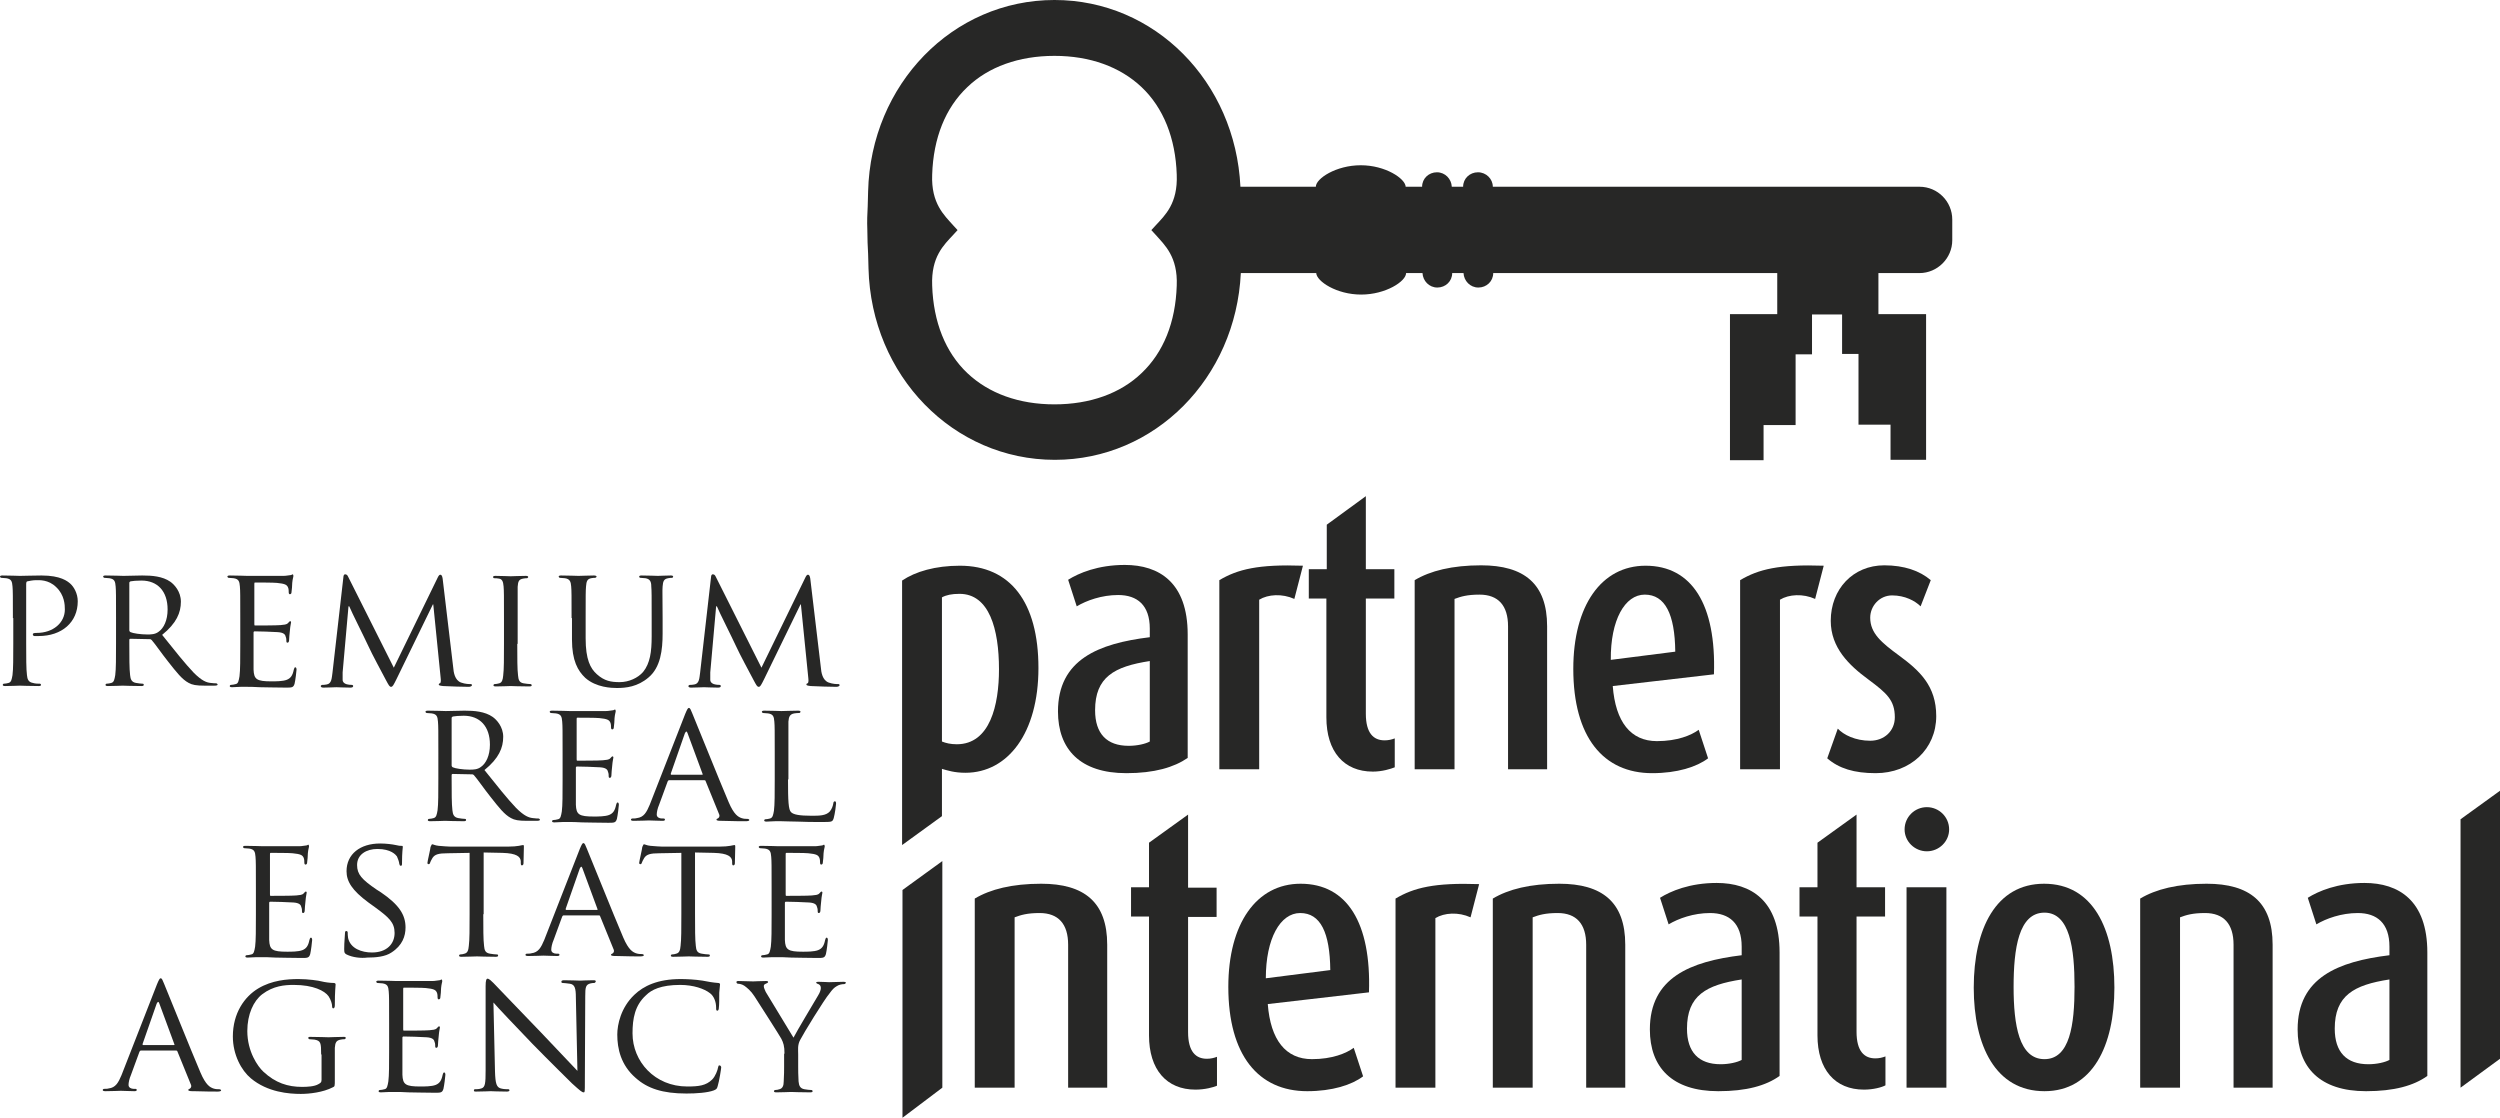 <svg enable-background="new 0 0 639.9 286.1" viewBox="0 0 639.9 286.1" xmlns="http://www.w3.org/2000/svg"><clipPath><path d="m0 0h770.8v417.5h-770.8z"/></clipPath><g fill="#272726"><path d="m244 60.1c-2.4 2.6-5.7 5.6-5.4 13 .3 9.3 3.4 17.1 9 22.4 5.5 5.2 13.2 8 22.3 8s16.9-2.8 22.3-8c5.6-5.3 8.7-13 9-22.4.3-7.4-3.1-10.4-5.4-13l-1.1-1.2 1.1-1.2c2.4-2.6 5.7-5.6 5.4-13-.3-9.3-3.4-17.1-9-22.4-5.5-5.2-13.2-8-22.3-8s-16.9 2.8-22.3 8c-5.6 5.3-8.7 13-9 22.4-.3 7.4 3.1 10.4 5.4 13l1.1 1.2zm-21.9-7.4c0-1.2.1-2.3.1-3.7.7-27.5 21.7-49 47.7-49 25.7 0 46.3 20.9 47.6 47.8h19.3c0-2.1 5.2-5.5 11.5-5.5s11.4 3.4 11.5 5.5h4.2c0-2.1 1.7-3.7 3.8-3.7s3.7 1.7 3.8 3.7h2.9c0-2.1 1.7-3.7 3.8-3.7s3.8 1.7 3.8 3.7h109.2c4.7 0 8.4 3.8 8.4 8.4v5.3c0 4.6-3.8 8.4-8.4 8.4h-10.5v10.5h12.2v37.3h-9.1v-9h-8.2v-18.1h-4.2v-10.1h-3.1-1.5-3.1v10.2h-4.2v18.1h-8.2v9h-8.6v-37.4h12.1v-10.5h-72.7c0 2.1-1.7 3.7-3.8 3.7s-3.7-1.7-3.8-3.7h-2.9c0 2.1-1.7 3.7-3.8 3.7s-3.7-1.7-3.8-3.7h-4.2c0 2.1-5.2 5.5-11.5 5.5s-11.4-3.4-11.5-5.5h-19.3c-1.3 26.9-22 47.8-47.6 47.8-26 0-47-21.5-47.7-49 0-1.3-.1-2.5-.1-3.7-.1-1.9-.2-3.8-.2-6.1-.1-2.4 0-4.2.1-6.2"/><path d="m231 286.1v-58.3l10.2-7.4v58z"/><path d="m273.4 278.4v-36.6c0-5.3-2.5-8.1-7.3-8.1-3.2 0-4.8.5-6.4 1.1v43.6h-10.2v-48.4c4-2.4 9.6-3.8 17-3.8 11 0 16.9 4.7 16.9 15.6v36.6z"/><path d="m306 278.9c-7.4 0-11.9-5.1-11.9-13.9v-30.4h-4.6v-7.5h4.6v-11.4l10-7.2v18.7h7.3v7.5h-7.3v29.5c0 5 2 6.8 4.8 6.8 1 0 1.8-.2 2.6-.5v7.4c-.9.4-3.1 1-5.5 1z"/><path d="m324.5 257c.7 9.2 4.6 14.1 11.3 14.1 5.2 0 8.8-1.5 10.7-2.9l2.4 7.3c-2.9 2.2-7.9 3.8-14.3 3.8-12.5 0-20.2-9.2-20.2-26.7 0-16.2 7.2-26.4 18.5-26.4 11.9 0 18.1 10 17.5 27.8zm8.3-23.3c-5.1 0-8.8 6.5-8.8 16.7l16.5-2.1c-.1-9.6-2.5-14.6-7.7-14.6z"/><path d="m376.4 234.8c-3.1-1.4-6.7-1.2-9 .2v43.4h-10.2v-48.4c4.7-2.8 10-4.1 21.4-3.7z"/><path d="m406 278.4v-36.6c0-5.3-2.5-8.1-7.3-8.1-3.2 0-4.8.5-6.4 1.1v43.6h-10.2v-48.4c4-2.4 9.6-3.8 17-3.8 11 0 16.9 4.7 16.9 15.6v36.6z"/><path d="m439.8 279.3c-11.8 0-17.5-6.1-17.5-15.8 0-13.3 10.4-17.4 23.5-19v-2.2c0-6-3.2-8.6-8.1-8.6-4.2 0-8.1 1.4-10.6 2.9l-2.2-6.8c2.7-1.7 7.6-3.8 14.5-3.8 8.8 0 16.1 4.5 16.1 17.8v31.6c-3.5 2.5-8.5 3.9-15.7 3.9zm6-28.6c-9.1 1.4-14 4.1-14 12.6 0 6 3 9.1 8.6 9.1 2.2 0 4.3-.5 5.4-1.1z"/><path d="m477.1 278.9c-7.4 0-11.9-5.1-11.9-13.9v-30.4h-4.6v-7.5h4.6v-11.4l10-7.2v18.6h7.3v7.5h-7.3v29.5c0 5 2 6.8 4.8 6.8 1 0 1.8-.2 2.6-.5v7.4c-.9.5-3.1 1.1-5.5 1.1z"/><path d="m493.2 217.9c-3.1 0-5.7-2.5-5.7-5.6 0-3.2 2.6-5.7 5.7-5.7s5.7 2.5 5.7 5.7c0 3.1-2.6 5.6-5.7 5.6zm-5.2 60.5v-51.3h10.2v51.3z"/><path d="m523.3 279.3c-12.5 0-18.1-11.6-18.1-26.5 0-15.1 5.7-26.6 18-26.6 12.5 0 18 11.5 18 26.6 0 14.9-5.6 26.5-17.9 26.5zm0-45.7c-6.6 0-7.9 9.2-7.9 19s1.4 18.5 7.9 18.5 7.7-8.8 7.7-18.5c0-9.8-1.2-19-7.7-19z"/><path d="m571.7 278.4v-36.6c0-5.3-2.5-8.1-7.3-8.1-3.2 0-4.8.5-6.4 1.1v43.6h-10.2v-48.4c4-2.4 9.6-3.8 17-3.8 11 0 16.9 4.7 16.9 15.6v36.6z"/><path d="m605.6 279.3c-11.8 0-17.5-6.1-17.5-15.8 0-13.3 10.4-17.4 23.5-19v-2.2c0-6-3.2-8.6-8.1-8.6-4.2 0-8.1 1.4-10.6 2.9l-2.2-6.8c2.7-1.7 7.6-3.8 14.5-3.8 8.8 0 16.1 4.5 16.1 17.8v31.6c-3.5 2.5-8.5 3.9-15.7 3.9zm6-28.6c-9.1 1.4-14 4.1-14 12.6 0 6 3 9.1 8.6 9.1 2.2 0 4.3-.5 5.4-1.1z"/><path d="m629.8 278.4v-68.7l10.1-7.3v68.6z"/><path d="m3.3 158.2c0-5.8 0-6.9-.1-8.1-.1-1.3-.3-1.9-1.6-2.1-.3 0-1-.1-1.3-.1-.1 0-.3-.2-.3-.3 0-.2.2-.3.6-.3 1.8 0 4.2.1 4.5.1.8 0 3.7-.1 5.5-.1 5 0 6.7 1.5 7.4 2.1.9.8 1.9 2.5 1.9 4.5 0 5.4-4.1 8.9-10 8.9-.2 0-.9 0-1.1 0s-.4-.2-.4-.4c0-.3.2-.4 1-.4 4.2 0 7.2-2.6 7.2-6 0-1.2-.1-3.7-2.2-5.7-2-2-4.4-1.8-5.2-1.8-.7 0-1.8.2-2.2.3-.2 0-.3.3-.3.7v15.2c0 3.6 0 6.6.2 8.1.1 1.1.4 1.8 1.5 2 .6.2 1.4.2 1.8.2.2 0 .3.2.3.3 0 .2-.2.3-.6.3-2.1 0-4.7-.1-4.8-.1s-2.6.1-3.8.1c-.4 0-.6-.1-.6-.3 0-.1.1-.3.3-.3.4 0 .8-.1 1.2-.2.7-.2.8-.9 1-2 .2-1.5.2-4.5.2-8.1v-6.5z"/><path d="m29.7 158.2c0-5.8 0-6.9-.1-8.1-.1-1.3-.3-1.9-1.6-2.1-.3 0-1-.1-1.3-.1-.1 0-.3-.2-.3-.3 0-.2.2-.3.6-.3 1.8 0 4.4.1 4.6.1.4 0 3.7-.1 4.8-.1 2.5 0 5.2.2 7.2 1.6 1 .7 2.7 2.5 2.7 5.1 0 2.8-1.1 5.5-4.8 8.5 3.2 4 5.9 7.4 8.1 9.7 2.1 2.1 3.3 2.5 4.3 2.6.8.1 1.1.1 1.4.1.2 0 .4.2.4.3 0 .2-.2.3-.9.3h-2.4c-2.2 0-3.2-.2-4.1-.7-1.7-.9-3.1-2.7-5.3-5.5-1.6-2-3.3-4.5-4.2-5.5-.2-.2-.3-.2-.5-.2l-4.9-.1c-.2 0-.3.1-.3.3v.9c0 3.6 0 6.5.2 8.1.1 1.1.4 1.8 1.5 2 .5.1 1.4.2 1.7.2s.3.2.3.3c0 .2-.2.3-.6.3-2.1 0-4.6-.1-4.8-.1 0 0-2.6.1-3.8.1-.4 0-.6-.1-.6-.3 0-.1.1-.3.3-.3.4 0 .8-.1 1.2-.2.7-.2.8-.9 1-2 .2-1.5.2-4.5.2-8.1zm3.4 3.1c0 .2.1.4.3.5.6.3 2.6.6 4.3.6.9 0 2 0 2.9-.7 1.3-.9 2.3-2.9 2.3-5.7 0-4.7-2.6-7.4-6.7-7.4-1.1 0-2.4.1-2.8.2-.2.1-.3.2-.3.4z"/><path d="m61.5 158.2c0-5.8 0-6.9-.1-8.1-.1-1.3-.3-1.9-1.6-2.1-.3 0-1-.1-1.3-.1-.1 0-.3-.2-.3-.3 0-.2.2-.3.6-.3 1.8 0 4.3.1 4.5.1h9.3c.7 0 1.5-.2 1.8-.2.2 0 .4-.2.5-.2s.2.2.2.4c0 .3-.2.7-.3 1.8 0 .4-.1 2-.2 2.5 0 .2-.2.4-.4.4s-.3-.2-.3-.5 0-.9-.2-1.3c-.3-.6-.7-.9-2.8-1.1-.7-.1-5.2-.1-5.6-.1-.2 0-.2.1-.2.4v10.2c0 .3 0 .4.2.4.5 0 5.6 0 6.5-.1s1.5-.1 1.9-.5c.3-.3.4-.5.6-.5.1 0 .2.1.2.3s-.2.8-.3 2.1c-.1.7-.2 2.2-.2 2.4 0 .3-.1.7-.4.7-.2 0-.3-.1-.3-.4 0-.4 0-.7-.2-1.2-.1-.5-.5-1-2-1.1-1.1-.1-5.2-.2-5.9-.2-.2 0-.3.1-.3.3v3.1 6.4c.1 2.5.8 3 4.6 3 1 0 2.9 0 3.9-.4s1.5-1.1 1.8-2.6c.1-.4.2-.6.4-.6s.3.3.3.6-.3 2.8-.5 3.6c-.3 1-.7 1-2.2 1-2.9 0-5.2-.1-6.7-.1-1.6-.1-2.6-.1-3.2-.1-.1 0-.8 0-1.7 0-.7 0-1.6.1-2.2.1-.4 0-.6-.1-.6-.3 0-.1.1-.3.3-.3.4 0 .8-.1 1.2-.2.7-.1.8-.9 1-2 .2-1.5.2-4.5.2-8.1z"/><path d="m116 170.8c.1 1.3.4 3.3 2 3.9 1.1.4 2.1.4 2.5.4.2 0 .3.1.3.3s-.4.4-.8.4c-.9 0-5.2-.1-6.6-.2-.9-.1-1.1-.2-1.1-.4 0-.1.1-.3.3-.3s.3-.6.2-1.3l-1.9-18.9h-.1l-9.3 19.1c-.8 1.6-1 2-1.4 2s-.6-.4-1.3-1.7c-1-1.9-3.6-6.7-4.5-8.7-1.1-2.4-4.3-8.7-4.9-10.2h-.2l-1.5 16.9v1.9c0 .6.4.9.9 1.1.7.2 1.2.2 1.5.2.1 0 .3.1.3.3 0 .3-.3.4-.7.4-1.5 0-3.3-.1-3.6-.1-.4 0-2.2.1-3.3.1-.4 0-.7-.1-.7-.4 0-.1.2-.3.4-.3.3 0 .6 0 1.1-.1 1.3-.2 1.3-1.6 1.5-3l2.8-24.5c0-.4.2-.7.4-.7.3 0 .6.1.8.6l11.7 23.3 11.3-23.2c.2-.4.4-.6.6-.6.3 0 .5.3.6 1z"/><path d="m132.4 164.8c0 3.6 0 6.6.2 8.1.1 1.1.3 1.8 1.4 2 .6.1 1.4.2 1.8.2.2 0 .3.2.3.3 0 .2-.2.3-.6.3-2.2 0-4.7-.1-4.8-.1-.2 0-2.6.1-3.8.1-.4 0-.6-.1-.6-.3 0-.1.1-.3.3-.3.4 0 .8-.1 1.2-.2.7-.2.9-.9 1-2 .2-1.5.2-4.5.2-8.1v-6.6c0-5.8 0-6.9-.1-8.1-.1-1.3-.4-1.9-1.2-2-.4-.1-.9-.1-1.2-.1-.2 0-.3-.2-.3-.3 0-.2.2-.3.6-.3 1.3 0 3.7.1 3.9.1s2.7-.1 3.9-.1c.4 0 .6.1.6.3 0 .1-.2.3-.3.3-.3 0-.5 0-1 .1-1.1.2-1.3.7-1.4 2.1v8.1 6.5z"/><path d="m146.3 158.2c0-5.8 0-6.9-.1-8.1s-.3-1.9-1.6-2.1c-.3 0-1-.1-1.3-.1-.1 0-.3-.2-.3-.3 0-.2.2-.3.6-.3 1.8 0 4.1.1 4.5.1s2.8-.1 3.9-.1c.4 0 .7.1.7.3 0 .1-.2.3-.4.3-.3 0-.5 0-1 .1-1 .2-1.2.8-1.3 2.1-.1 1.2-.1 2.2-.1 8.1v5.2c0 5.4 1.2 7.7 2.9 9.2 1.9 1.7 3.6 2 5.8 2 2.4 0 4.7-1.1 6-2.6 1.8-2.2 2.2-5.2 2.2-9.1v-4.7c0-5.8 0-6.9-.1-8.1 0-1.2-.3-1.9-1.5-2.1-.3 0-1-.1-1.3-.1-.2 0-.3-.2-.3-.3 0-.2.2-.3.6-.3 1.7 0 4 .1 4.2.1.3 0 2.1-.1 3.3-.1.4 0 .6.1.6.3 0 .1-.1.3-.3.3-.3 0-.5 0-1 .1-1.1.2-1.3.8-1.4 2.1-.1 1.2 0 2.2 0 8.1v4c0 4.1-.5 8.6-3.6 11.2-2.8 2.4-5.8 2.7-8.1 2.7-1.3 0-5.3-.1-8.1-2.6-1.9-1.8-3.4-4.4-3.4-9.8v-5.5z"/><path d="m210.1 170.8c.1 1.3.4 3.3 2 3.9 1.1.4 2.1.4 2.5.4.2 0 .3.1.3.3s-.4.4-.8.4c-.9 0-5.2-.1-6.6-.2-.9-.1-1.1-.2-1.1-.4 0-.1.1-.3.3-.3s.3-.6.2-1.3l-1.9-18.9h-.1l-9.3 19.1c-.8 1.6-1 2-1.4 2s-.6-.4-1.3-1.7c-1-1.9-3.6-6.7-4.5-8.7-1.1-2.4-4.3-8.7-4.9-10.2h-.2l-1.5 16.9v1.9c0 .6.4.9.9 1.1.7.2 1.2.2 1.5.2.1 0 .3.1.3.3 0 .3-.3.4-.7.4-1.5 0-3.3-.1-3.6-.1-.4 0-2.2.1-3.3.1-.4 0-.7-.1-.7-.4 0-.1.2-.3.4-.3.3 0 .6 0 1.1-.1 1.3-.2 1.3-1.6 1.5-3l2.8-24.5c0-.4.2-.7.4-.7.3 0 .6.1.8.6l11.7 23.3 11.3-23.2c.2-.4.4-.6.6-.6.3 0 .5.3.6 1z"/><path d="m112.2 192.8c0-5.8 0-6.9-.1-8.1-.1-1.3-.3-1.9-1.6-2.1-.3 0-1-.1-1.3-.1-.1 0-.3-.2-.3-.3 0-.2.2-.3.6-.3 1.8 0 4.4.1 4.6.1.4 0 3.7-.1 4.8-.1 2.5 0 5.2.2 7.2 1.6 1 .7 2.7 2.5 2.7 5.1 0 2.8-1.1 5.5-4.8 8.5 3.2 4 5.9 7.4 8.1 9.7 2.1 2.1 3.3 2.5 4.3 2.6.8.1 1.1.1 1.4.1.2 0 .4.2.4.3 0 .2-.2.3-.9.3h-2.4c-2.2 0-3.2-.2-4.1-.7-1.7-.9-3.1-2.7-5.3-5.5-1.6-2-3.3-4.5-4.2-5.5-.2-.2-.3-.2-.5-.2l-4.9-.1c-.2 0-.3.1-.3.3v.9c0 3.6 0 6.5.2 8.1.1 1.1.4 1.8 1.5 2 .5.1 1.4.2 1.7.2s.3.2.3.3c0 .2-.2.3-.6.3-2.1 0-4.6-.1-4.8-.1 0 0-2.6.1-3.8.1-.4 0-.6-.1-.6-.3 0-.1.1-.3.3-.3.4 0 .8-.1 1.2-.2.7-.2.8-.9 1-2 .2-1.5.2-4.5.2-8.1zm3.4 3.1c0 .2.1.4.3.5.6.3 2.6.6 4.3.6.9 0 2 0 2.9-.7 1.3-.9 2.3-2.9 2.3-5.7 0-4.7-2.6-7.4-6.7-7.4-1.1 0-2.4.1-2.8.2-.2.1-.3.2-.3.4z"/><path d="m144 192.8c0-5.8 0-6.9-.1-8.1-.1-1.3-.3-1.9-1.6-2.1-.3 0-1-.1-1.3-.1-.1 0-.3-.2-.3-.3 0-.2.2-.3.6-.3 1.8 0 4.3.1 4.5.1h9.3c.7 0 1.5-.2 1.8-.2.2 0 .4-.2.5-.2s.2.2.2.4c0 .3-.2.7-.3 1.8 0 .4-.1 2-.2 2.5 0 .2-.2.4-.4.4s-.3-.2-.3-.5 0-.9-.2-1.3c-.3-.6-.7-.9-2.8-1.1-.7-.1-5.2-.1-5.6-.1-.2 0-.2.1-.2.4v10.2c0 .3 0 .4.2.4.5 0 5.6 0 6.5-.1s1.5-.1 1.9-.5c.3-.3.4-.5.6-.5.1 0 .2.1.2.3s-.2.8-.3 2.1c-.1.7-.2 2.2-.2 2.4 0 .3-.1.7-.4.7-.2 0-.3-.1-.3-.4 0-.4 0-.7-.2-1.2-.1-.5-.5-1-2-1.1-1.1-.1-5.2-.2-5.9-.2-.2 0-.3.1-.3.3v3.1 6.4c.1 2.5.8 3 4.6 3 1 0 2.9 0 3.9-.4s1.5-1.1 1.8-2.6c.1-.4.2-.6.4-.6s.3.3.3.6-.3 2.8-.5 3.6c-.3 1-.7 1-2.2 1-2.9 0-5.2-.1-6.7-.1-1.6-.1-2.6-.1-3.2-.1-.1 0-.8 0-1.7 0-.7 0-1.6.1-2.2.1-.4 0-.6-.1-.6-.3 0-.1.1-.3.3-.3.4 0 .8-.1 1.2-.2.7-.1.8-.9 1-2 .2-1.5.2-4.5.2-8.1z"/><path d="m175.4 182.7c.5-1.2.7-1.5.9-1.5.4 0 .5.5.9 1.4.7 1.6 6.9 17.1 9.3 22.7 1.4 3.3 2.5 3.8 3.3 4.1.6.2 1.1.2 1.5.2.2 0 .5.1.5.3s-.4.3-.9.3c-.6 0-3.4 0-6.1-.1-.7 0-1.4 0-1.4-.3 0-.2.1-.2.3-.3s.6-.4.4-1l-3.5-8.6c-.1-.2-.1-.2-.4-.2h-8.9c-.2 0-.3.1-.4.3l-2.2 6c-.4.9-.6 1.9-.6 2.5 0 .7.7 1 1.3 1h.4c.3 0 .4.1.4.3s-.2.3-.6.3c-.9 0-3-.1-3.5-.1-.4 0-2.3.1-3.9.1-.5 0-.7-.1-.7-.3s.2-.3.4-.3c.3 0 .8 0 1.1-.1 1.8-.2 2.5-1.5 3.3-3.4zm4.3 15.6c.2 0 .2-.1.1-.3l-3.8-10.3c-.2-.6-.4-.6-.7 0l-3.6 10.3c0 .2 0 .3.1.3z"/><path d="m201.7 199.5c0 5.5.1 7.8.8 8.4.6.6 2.1.9 5.2.9 2 0 3.7 0 4.7-1.1.5-.6.8-1.4.9-2.1 0-.3.2-.5.4-.5s.3.2.3.6-.3 2.6-.6 3.7c-.3.9-.4 1-2.5 1-2.8 0-4.9 0-6.7-.1-1.8 0-3.1-.1-4.2-.1-.2 0-.8 0-1.6 0s-1.6.1-2.2.1c-.4 0-.6-.1-.6-.3 0-.1.1-.3.3-.3.4 0 .8-.1 1.2-.2.7-.2.8-.9 1-2 .2-1.5.2-4.5.2-8.1v-6.6c0-5.8 0-6.9-.1-8.1-.1-1.3-.3-1.9-1.6-2.1-.3 0-1-.1-1.3-.1-.1 0-.3-.2-.3-.3 0-.2.2-.3.6-.3 1.8 0 4.2.1 4.4.1s3.1-.1 4.3-.1c.4 0 .6.1.6.3 0 .1-.2.3-.3.3-.3 0-.8 0-1.3.1-1.1.2-1.4.8-1.5 2.1v8.1 6.7z"/><path d="m65.5 227.4c0-5.8 0-6.9-.1-8.1-.1-1.3-.3-1.9-1.6-2.1-.3 0-1-.1-1.3-.1-.1 0-.3-.2-.3-.3 0-.2.2-.3.6-.3 1.8 0 4.3.1 4.5.1h9.3c.7 0 1.5-.2 1.8-.2.2 0 .4-.2.5-.2s.2.2.2.4c0 .3-.2.7-.3 1.8 0 .4-.1 2-.2 2.5 0 .2-.2.4-.4.4s-.3-.2-.3-.5 0-.9-.2-1.3c-.3-.6-.7-.9-2.8-1.1-.7-.1-5.2-.1-5.6-.1-.2 0-.2.1-.2.4v10.2c0 .3 0 .4.2.4.5 0 5.6 0 6.5-.1s1.5-.1 1.9-.5c.3-.3.4-.5.6-.5.1 0 .2.1.2.3s-.2.8-.3 2.1c-.1.7-.2 2.2-.2 2.4 0 .3-.1.7-.4.7-.2 0-.3-.1-.3-.4 0-.4 0-.7-.2-1.2-.1-.5-.5-1-2-1.1-1.1-.1-5.2-.2-5.9-.2-.2 0-.3.1-.3.3v3.1 6.4c.1 2.5.8 3 4.6 3 1 0 2.9 0 3.9-.4s1.5-1.1 1.8-2.6c.1-.4.2-.6.4-.6s.3.3.3.6-.3 2.8-.5 3.6c-.3 1-.7 1-2.2 1-2.9 0-5.2-.1-6.7-.1-1.6-.1-2.6-.1-3.2-.1-.1 0-.8 0-1.7 0-.7 0-1.6.1-2.2.1-.4 0-.6-.1-.6-.3 0-.1.1-.3.3-.3.4 0 .8-.1 1.2-.2.7-.1.8-.9 1-2 .2-1.5.2-4.5.2-8.1z"/><path d="m88.7 244.3c-.5-.3-.6-.4-.6-1.4 0-1.9.2-3.3.2-4 0-.4.1-.6.3-.6s.4.1.4.4 0 .8.1 1.4c.6 2.7 3.5 3.7 6.1 3.7 3.8 0 5.8-2.2 5.8-5 0-2.7-1.5-4-4.9-6.5l-1.8-1.3c-4.2-3.1-5.6-5.4-5.6-8 0-4.4 3.5-7.1 8.6-7.1 1.5 0 3.1.2 4 .4.8.2 1.1.2 1.4.2s.4 0 .4.3c0 .2-.2 1.4-.2 4 0 .6 0 .8-.3.8s-.3-.2-.4-.5c0-.4-.4-1.5-.6-1.9-.3-.4-1.5-1.9-5-1.9-2.8 0-5.2 1.4-5.2 4.1 0 2.4 1.2 3.7 5 6.3l1.1.7c4.7 3.2 6.3 5.8 6.3 9 0 2.2-.8 4.6-3.6 6.4-1.6 1.1-4.1 1.3-6.2 1.3-1.5.2-3.7 0-5.3-.8z"/><path d="m123.7 234c0 3.6 0 6.6.2 8.1.1 1.1.3 1.8 1.5 2 .5.1 1.4.2 1.8.2.3 0 .3.2.3.3 0 .2-.2.3-.6.3-2.1 0-4.6-.1-4.8-.1s-2.9.1-4 .1c-.4 0-.6-.1-.6-.3 0-.1.1-.3.3-.3.4 0 .8-.1 1.1-.2.8-.2 1-.9 1.1-2 .2-1.5.2-4.5.2-8.1v-15.7l-5.6.1c-2.4 0-3.3.3-3.9 1.2-.4.7-.5.9-.6 1.2s-.2.4-.4.4c-.1 0-.3-.1-.3-.3 0-.4.8-3.7.8-4.1.1-.2.3-.7.4-.7.3 0 .7.3 1.7.4 1.1.1 2.6.2 3 .2h14.7c1.3 0 2.2-.1 2.8-.2s.9-.2 1.1-.2.2.2.2.4c0 1.1-.1 3.8-.1 4.3 0 .3-.2.5-.4.5s-.3-.1-.3-.7v-.4c-.1-1.1-1-2-4.7-2.1l-4.8-.1v15.8z"/><path d="m148.4 217.3c.5-1.2.7-1.5.9-1.5.4 0 .5.5.9 1.4.7 1.6 6.9 17.1 9.3 22.7 1.4 3.3 2.5 3.8 3.3 4.1.6.2 1.1.2 1.5.2.2 0 .5.1.5.3s-.4.3-.9.3c-.6 0-3.4 0-6.1-.1-.7 0-1.4 0-1.4-.3 0-.2.1-.2.3-.3s.6-.4.4-1l-3.5-8.6c-.1-.2-.1-.2-.4-.2h-8.9c-.2 0-.3.1-.4.3l-2.2 6c-.4.9-.6 1.9-.6 2.5 0 .7.7 1 1.3 1h.4c.3 0 .4.1.4.3s-.2.3-.6.3c-.9 0-3-.1-3.5-.1-.4 0-2.3.1-3.9.1-.5 0-.7-.1-.7-.3s.2-.3.4-.3c.3 0 .8 0 1.1-.1 1.8-.2 2.5-1.5 3.3-3.4zm4.4 15.6c.2 0 .2-.1.1-.3l-3.8-10.3c-.2-.6-.4-.6-.7 0l-3.6 10.3c0 .2 0 .3.1.3z"/><path d="m177.9 234c0 3.6 0 6.6.2 8.1.1 1.1.3 1.8 1.5 2 .5.1 1.4.2 1.8.2.3 0 .3.2.3.3 0 .2-.2.3-.6.3-2.1 0-4.6-.1-4.8-.1s-2.9.1-4 .1c-.4 0-.6-.1-.6-.3 0-.1.1-.3.3-.3.4 0 .8-.1 1.1-.2.8-.2 1-.9 1.1-2 .2-1.5.2-4.5.2-8.1v-15.7l-5.6.1c-2.4 0-3.3.3-3.9 1.2-.4.7-.5.9-.6 1.2s-.2.4-.4.4c-.1 0-.3-.1-.3-.3 0-.4.8-3.7.8-4.1.1-.2.3-.7.4-.7.3 0 .7.3 1.7.4 1.1.1 2.6.2 3 .2h14.6c1.3 0 2.2-.1 2.8-.2s.9-.2 1.1-.2.2.2.2.4c0 1.1-.1 3.8-.1 4.3 0 .3-.2.5-.4.5s-.3-.1-.3-.7v-.4c-.1-1.1-1-2-4.7-2.1l-4.8-.1z"/><path d="m197.5 227.4c0-5.8 0-6.9-.1-8.1-.1-1.3-.3-1.9-1.6-2.1-.3 0-1-.1-1.3-.1-.1 0-.3-.2-.3-.3 0-.2.2-.3.6-.3 1.8 0 4.3.1 4.5.1h9.3c.7 0 1.5-.2 1.8-.2.2 0 .4-.2.5-.2s.2.2.2.4c0 .3-.2.7-.3 1.8 0 .4-.1 2-.2 2.5 0 .2-.2.4-.4.4s-.3-.2-.3-.5 0-.9-.2-1.3c-.3-.6-.7-.9-2.8-1.1-.7-.1-5.2-.1-5.6-.1-.2 0-.2.1-.2.4v10.2c0 .3 0 .4.2.4.5 0 5.6 0 6.5-.1s1.5-.1 1.9-.5c.3-.3.4-.5.6-.5.1 0 .2.1.2.3s-.2.8-.3 2.1c-.1.7-.2 2.2-.2 2.4 0 .3-.1.7-.4.7-.2 0-.3-.1-.3-.4 0-.4 0-.7-.2-1.2-.1-.5-.5-1-2-1.1-1.1-.1-5.2-.2-5.9-.2-.2 0-.3.1-.3.3v3.1 6.4c.1 2.5.8 3 4.6 3 1 0 2.9 0 3.9-.4s1.5-1.1 1.8-2.6c.1-.4.2-.6.4-.6s.3.3.3.6-.3 2.8-.5 3.6c-.3 1-.7 1-2.2 1-2.9 0-5.2-.1-6.7-.1-1.6-.1-2.6-.1-3.2-.1-.1 0-.8 0-1.7 0-.7 0-1.6.1-2.2.1-.4 0-.6-.1-.6-.3 0-.1.1-.3.3-.3.4 0 .8-.1 1.2-.2.7-.1.8-.9 1-2 .2-1.5.2-4.5.2-8.1z"/><path d="m40.2 251.9c.5-1.2.7-1.5.9-1.5.4 0 .5.5.9 1.4.7 1.6 6.9 17.1 9.3 22.7 1.4 3.3 2.5 3.8 3.3 4.1.6.2 1.1.2 1.5.2.2 0 .5.1.5.3s-.4.3-.9.3c-.6 0-3.4 0-6.1-.1-.7 0-1.4 0-1.4-.3 0-.2.1-.2.3-.3s.6-.4.4-1l-3.5-8.6c-.1-.2-.1-.2-.4-.2h-8.9c-.2 0-.3.1-.4.3l-2.2 6c-.4.9-.6 1.9-.6 2.5 0 .7.7 1 1.3 1h.4c.3 0 .4.1.4.3s-.2.3-.6.3c-.9 0-3-.1-3.5-.1-.4 0-2.3.1-3.9.1-.5 0-.7-.1-.7-.3s.2-.3.4-.3c.3 0 .8 0 1.1-.1 1.8-.2 2.5-1.5 3.3-3.4zm4.3 15.6c.2 0 .2-.1.1-.3l-3.8-10.3c-.2-.6-.4-.6-.7 0l-3.6 10.3c0 .2 0 .3.1.3z"/><path d="m82.2 269.9c0-3-.1-3.5-1.7-3.8-.3 0-1-.1-1.3-.1-.1 0-.3-.2-.3-.3 0-.3.2-.3.6-.3 1.8 0 4.4.1 4.6.1s2.6-.1 3.8-.1c.4 0 .6 0 .6.3 0 .1-.2.3-.3.3-.3 0-.5 0-1 .1-1.1.2-1.4.7-1.5 2.1v3.9 4.2c0 1.7 0 1.8-.5 2-2.5 1.3-6 1.7-8.2 1.7-3 0-8.5-.4-12.8-4-2.4-2-4.6-6-4.6-10.7 0-6 3-10.2 6.5-12.3s7.4-2.4 10.3-2.4c2.5 0 5.2.4 5.9.6.8.2 2.2.4 3.1.4.4 0 .5.2.5.4 0 .5-.2 1.5-.2 5.3 0 .6-.2.8-.4.8s-.3-.2-.3-.6c0-.5-.3-1.6-.9-2.5-1-1.4-3.9-2.9-8.9-2.9-2.3 0-5.2.2-8.1 2.4-2.2 1.7-3.8 5.1-3.8 9.4 0 5.3 2.7 9.1 4.1 10.4 3.1 2.9 6.3 3.9 9.9 3.9 1.4 0 3.2-.1 4.2-.7.5-.3.8-.4.8-1.1v-6.5z"/><path d="m99.6 261.9c0-5.8 0-6.9-.1-8.1-.1-1.3-.3-1.9-1.6-2.1-.3 0-1-.1-1.3-.1-.1 0-.3-.2-.3-.3 0-.2.2-.3.6-.3 1.8 0 4.3.1 4.5.1h9.3c.7 0 1.5-.2 1.8-.2.2 0 .4-.2.5-.2s.2.2.2.4c0 .3-.2.7-.3 1.8 0 .4-.1 2-.2 2.5 0 .2-.2.4-.4.4s-.3-.2-.3-.5 0-.9-.2-1.3c-.3-.6-.7-.9-2.8-1.1-.7-.1-5.2-.1-5.6-.1-.2 0-.2.1-.2.4v10.2c0 .3 0 .4.2.4.5 0 5.6 0 6.5-.1s1.5-.1 1.9-.5c.3-.3.4-.5.6-.5.1 0 .2.1.2.3s-.2.8-.3 2.1c-.1.7-.2 2.2-.2 2.4 0 .3-.1.7-.4.7-.2 0-.3-.1-.3-.4 0-.4 0-.7-.2-1.2-.1-.5-.5-1-2-1.1-1.1-.1-5.2-.2-5.9-.2-.2 0-.3.1-.3.3v3.1 6.4c.1 2.5.8 3 4.6 3 1 0 2.9 0 3.9-.4s1.5-1.1 1.8-2.6c.1-.4.2-.6.4-.6s.3.3.3.6-.3 2.8-.5 3.6c-.3 1-.7 1-2.2 1-2.9 0-5.2-.1-6.7-.1-1.6-.1-2.6-.1-3.2-.1-.1 0-.8 0-1.7 0-.7 0-1.6.1-2.2.1-.4 0-.6-.1-.6-.3 0-.1.1-.3.3-.3.4 0 .8-.1 1.2-.2.7-.1.8-.9 1-2 .2-1.5.2-4.5.2-8.1z"/><path d="m126.7 274.3c.1 3.1.4 4 1.5 4.3.7.2 1.6.2 1.9.2.2 0 .3.1.3.3s-.3.3-.7.3c-2.2 0-3.7-.1-4.1-.1s-2 .1-3.7.1c-.4 0-.6 0-.6-.3 0-.2.1-.3.3-.3.3 0 1 0 1.6-.2 1-.3 1.1-1.3 1.1-4.7v-21.5c0-1.5.2-1.9.5-1.9.4 0 1.1.7 1.5 1.1.6.6 6.3 6.6 12.3 12.8 3.8 4 8 8.4 9.2 9.7l-.4-18.8c0-2.4-.3-3.3-1.5-3.5-.7-.1-1.6-.2-1.9-.2s-.3-.2-.3-.4.3-.3.7-.3c1.8 0 3.6.1 4.1.1.4 0 1.7-.1 3.3-.1.4 0 .7 0 .7.3 0 .1-.2.4-.4.4s-.5 0-.9.1c-1.3.3-1.4 1-1.4 3.3l-.1 21.9c0 2.5 0 2.7-.3 2.7-.4 0-.8-.3-3-2.3-.4-.4-6-5.9-10.1-10.1-4.5-4.7-8.9-9.3-10-10.6z"/><path d="m162.7 275.9c-3.8-3.3-4.7-7.5-4.7-11.1 0-2.5.9-6.9 4.4-10.2 2.3-2.2 5.9-4 11.8-4 1.5 0 3.7.1 5.6.4 1.5.3 2.7.5 4 .6.4 0 .5.2.5.4 0 .3-.1.7-.2 2.1 0 1.2 0 3.3-.1 3.8 0 .6-.2.8-.4.8-.3 0-.3-.3-.3-.8 0-1.5-.6-3-1.6-3.7-1.4-1.1-4.2-2.1-7.6-2.1-5 0-7.4 1.3-8.7 2.6-2.9 2.6-3.5 6-3.5 9.8 0 7.2 5.7 13.6 14 13.6 2.9 0 4.8-.2 6.4-1.8.8-.8 1.4-2.4 1.5-3.1.1-.4.1-.5.4-.5.2 0 .4.3.4.5 0 .3-.5 3.5-.9 4.8-.2.7-.3.8-1 1.1-1.6.6-4.5.8-7 .8-6.1 0-10-1.3-13-4z"/><path d="m200.8 269.7c0-2-.3-2.8-.8-3.8-.3-.6-5.6-8.9-6.9-10.9-.9-1.4-1.9-2.2-2.6-2.7-.6-.4-1.3-.5-1.6-.5-.2 0-.4-.2-.4-.4s.1-.3.5-.3c.7 0 3.7.1 3.8.1.3 0 1.9-.1 3.3-.1.4 0 .5.1.5.3 0 .1-.3.3-.6.4s-.5.3-.5.6c0 .5.3 1 .5 1.5l7.1 11.7c.8-1.6 5.6-9.6 6.3-10.8.5-.8.7-1.5.7-1.9 0-.5-.2-.8-.6-1-.4-.1-.6-.3-.6-.4s.2-.2.6-.2c1 0 2.4.1 2.7.1s3-.1 3.8-.1c.3 0 .5.1.5.2 0 .2-.2.4-.5.4-.4 0-1.2.1-1.8.5-.7.4-1.1.8-1.9 1.9-1.3 1.5-6.7 10.3-7.5 11.9-.7 1.3-.5 2.5-.5 3.7v3.2c0 .6 0 2.2.1 3.7.1 1.1.4 1.8 1.5 2 .5.1 1.4.2 1.8.2.2 0 .3.2.3.3 0 .2-.2.3-.6.3-2.2 0-4.7-.1-4.9-.1s-2.6.1-3.8.1c-.4 0-.6-.1-.6-.3 0-.1.1-.3.3-.3.4 0 .8-.1 1.1-.2.8-.2 1.1-.9 1.1-2 .1-1.5.1-3.1.1-3.7v-3.4z"/><path d="m288.3 197.9c-11.8 0-17.5-6.1-17.5-15.8 0-13.3 10.4-17.4 23.5-19v-2.2c0-6-3.2-8.6-8.1-8.6-4.2 0-8.1 1.4-10.6 2.9l-2.2-6.8c2.7-1.7 7.6-3.8 14.5-3.8 8.8 0 16.1 4.5 16.1 17.8v31.6c-3.5 2.4-8.5 3.9-15.7 3.9zm6-28.7c-9.1 1.4-14 4.1-14 12.6 0 6 3 9.1 8.6 9.1 2.2 0 4.3-.5 5.4-1.1z"/><path d="m331.3 153.3c-3.1-1.4-6.7-1.2-9 .2v43.4h-10.2v-48.4c4.7-2.8 10-4.1 21.4-3.7z"/><path d="m351.4 197.5c-7.4 0-11.9-5.1-11.9-13.9v-30.4h-4.5v-7.5h4.6v-11.4l10-7.3v18.7h7.3v7.5h-7.3v29.5c0 5 2 6.8 4.8 6.8 1 0 1.8-.2 2.6-.5v7.4c-1 .4-3.2 1.1-5.6 1.1z"/><path d="m386 196.9v-36.6c0-5.3-2.5-8.1-7.3-8.1-3.2 0-4.8.5-6.4 1.1v43.6h-10.2v-48.4c4-2.4 9.6-3.8 17-3.8 11 0 16.9 4.7 16.9 15.6v36.6z"/><path d="m412.8 175.6c.7 9.2 4.6 14.1 11.3 14.1 5.2 0 8.8-1.5 10.7-2.9l2.4 7.3c-2.9 2.2-7.9 3.8-14.3 3.8-12.5 0-20.2-9.2-20.2-26.7 0-16.2 7.2-26.4 18.5-26.4 11.9 0 18.1 10 17.5 27.8zm8.2-23.4c-5.1 0-8.8 6.5-8.7 16.7l16.5-2.1c-.1-9.6-2.6-14.6-7.8-14.6z"/><path d="m464.6 153.3c-3.1-1.4-6.7-1.2-9 .2v43.4h-10.2v-48.4c4.7-2.8 10-4.1 21.4-3.7z"/><path d="m480.1 197.9c-5.5 0-9.4-1.2-12.4-3.8l2.7-7.6c1.5 1.6 4.5 3.1 8.3 3.1 3.6 0 6.3-2.5 6.3-6 0-4.4-2.1-6.2-6.8-9.7-4.9-3.6-9.6-8.1-9.6-15 0-8.1 5.7-14.2 13.7-14.2 5.1 0 9.1 1.4 11.9 3.8l-2.6 6.7c-1.4-1.4-4-2.8-7.3-2.8-3.2 0-5.6 2.7-5.6 5.7 0 4 2.9 6.4 7.4 9.7 5.3 3.9 9.5 7.8 9.5 15.5 0 8.4-6.6 14.6-15.5 14.6z"/><path d="m247.1 197.8c-2.8 0-4.6-.6-6-1v12.1l-10.2 7.4v-67.7c3.4-2.3 8.5-3.8 14.8-3.8 12.9 0 20.1 9.3 20.1 26.2 0 16.6-7.8 26.8-18.7 26.8zm-1.5-45.8c-2 0-3.4.3-4.5.9v36.9c1 .4 2.2.7 3.8.7 8.5 0 10.8-10 10.8-19.2 0-10.3-2.5-19.3-10.1-19.3z"/></g></svg>